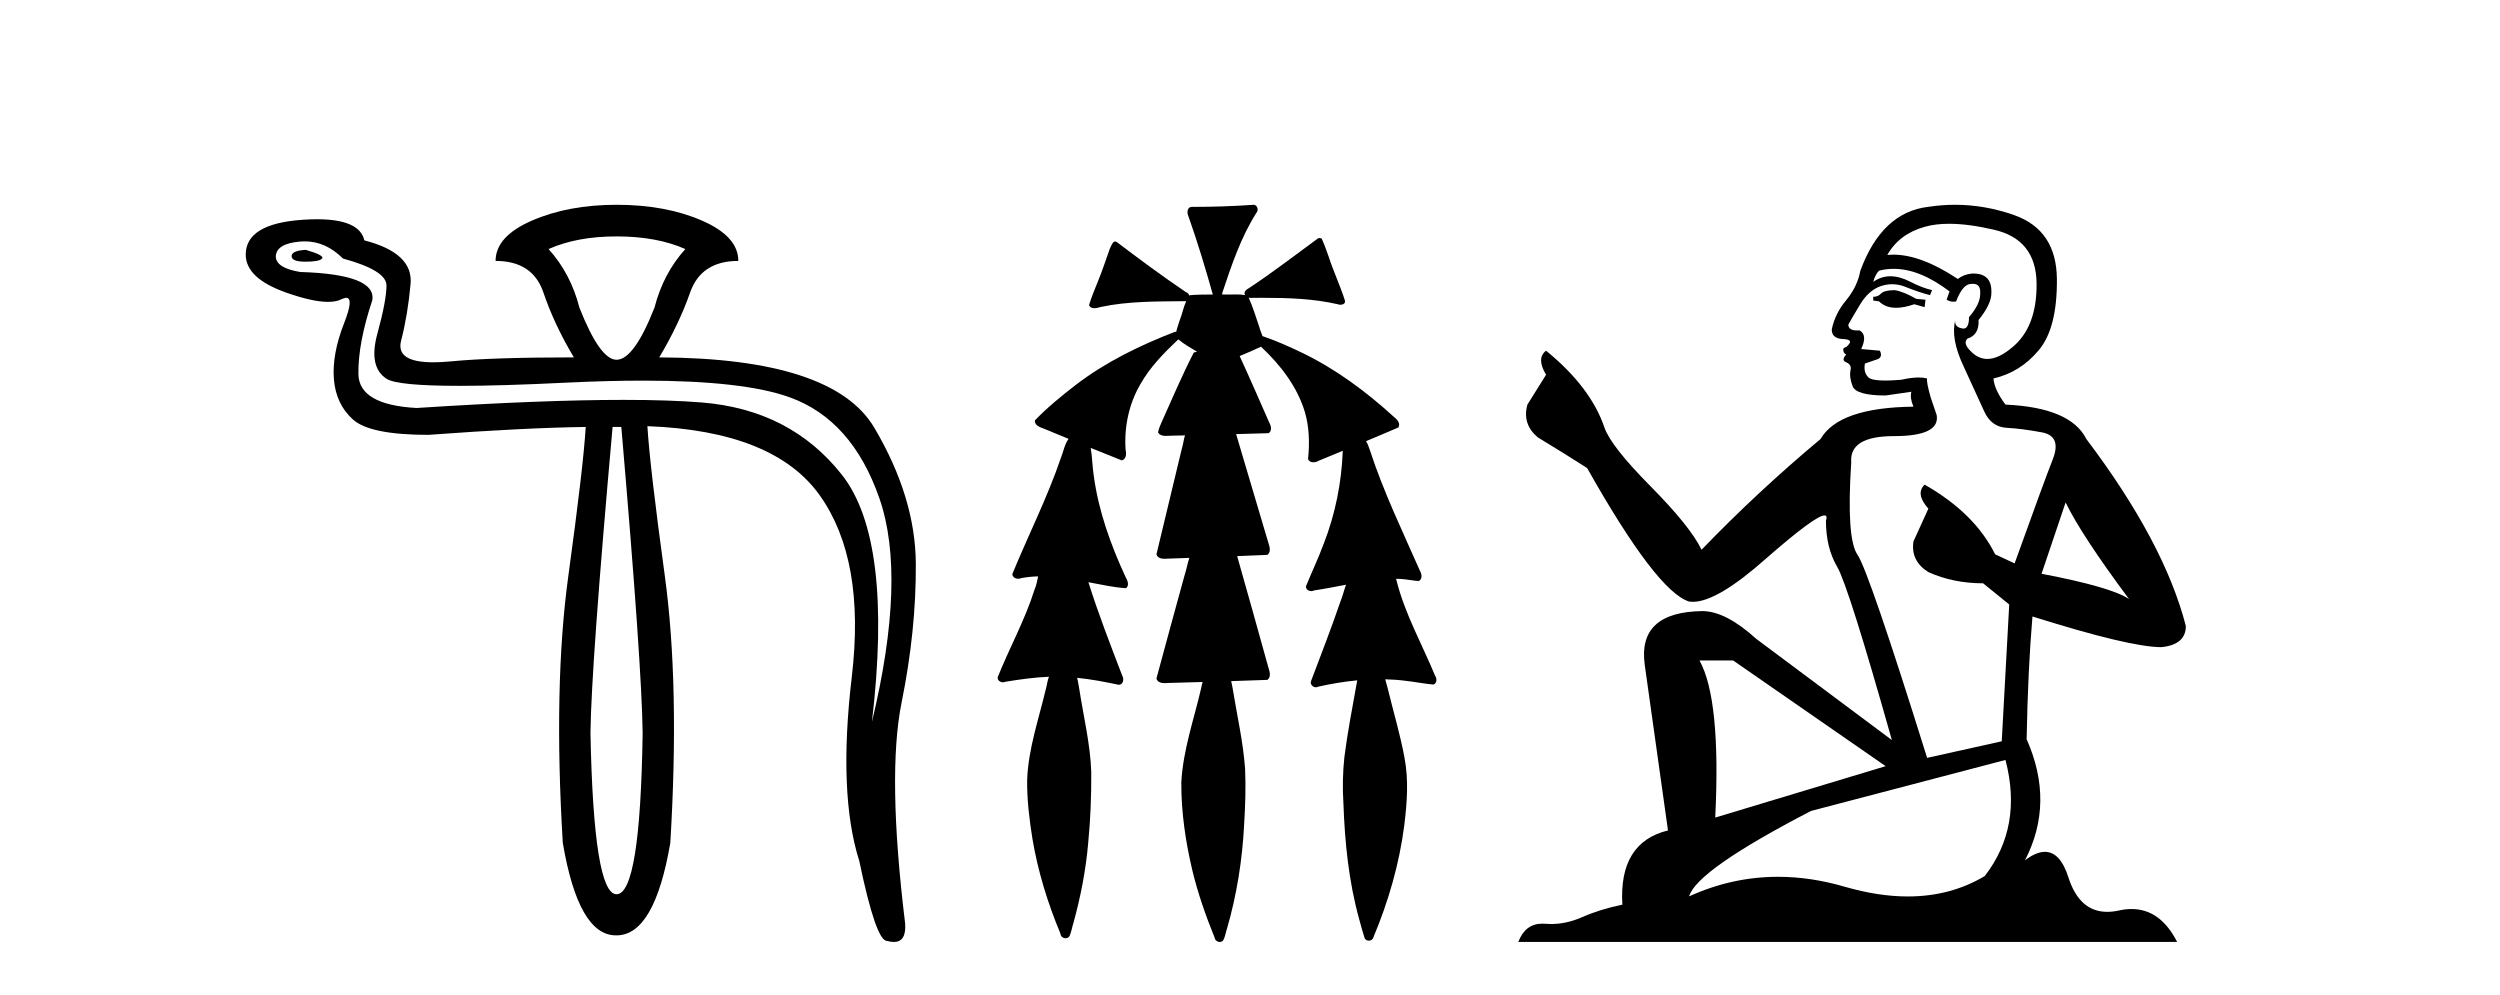 <?xml version='1.0' encoding='UTF-8' standalone='yes'?><svg xmlns='http://www.w3.org/2000/svg' xmlns:xlink='http://www.w3.org/1999/xlink' width='103.0' height='41.0' ><path d='M 12.6 10.294 Q 12.014 10.326 12.014 10.554 Q 12.014 10.782 12.584 10.782 Q 13.154 10.782 13.268 10.652 Q 13.382 10.522 12.6 10.294 ZM 25.402 9.74 Q 27.064 9.74 28.236 10.261 Q 27.324 11.271 26.966 12.672 Q 26.119 14.822 25.402 14.822 Q 24.718 14.822 23.871 12.672 Q 23.513 11.271 22.601 10.261 Q 23.773 9.74 25.402 9.74 ZM 12.555 9.944 Q 13.423 9.944 14.131 10.652 Q 15.923 11.141 15.923 11.76 Q 15.923 12.378 15.548 13.747 Q 15.173 15.115 15.923 15.604 Q 16.372 15.897 18.944 15.897 Q 20.659 15.897 23.317 15.766 Q 25.044 15.682 26.495 15.682 Q 30.631 15.682 32.536 16.369 Q 35.11 17.297 36.234 20.539 Q 37.358 23.78 35.924 29.741 Q 36.804 22.249 34.686 19.561 Q 32.569 16.874 28.904 16.581 Q 27.585 16.475 25.693 16.475 Q 22.331 16.475 17.161 16.809 Q 14.783 16.679 14.766 15.408 Q 14.75 14.138 15.336 12.378 Q 15.532 11.303 12.372 11.206 Q 11.362 11.043 11.362 10.554 Q 11.395 10.033 12.372 9.952 Q 12.464 9.944 12.555 9.944 ZM 25.598 17.591 Q 26.445 27.429 26.477 30.198 Q 26.38 36.843 25.402 36.843 Q 24.458 36.843 24.327 30.198 Q 24.36 27.429 25.239 17.591 ZM 25.402 8.437 Q 23.415 8.437 21.917 9.088 Q 20.418 9.74 20.418 10.75 Q 21.949 10.75 22.389 12.053 Q 22.829 13.356 23.643 14.724 Q 20.288 14.724 18.594 14.887 Q 18.183 14.927 17.853 14.927 Q 16.297 14.927 16.525 14.04 Q 16.802 12.965 16.916 11.694 Q 17.03 10.424 15.011 9.903 Q 14.814 9.033 13.06 9.033 Q 12.777 9.033 12.453 9.056 Q 10.124 9.219 10.124 10.489 Q 10.124 11.466 11.786 12.053 Q 12.873 12.437 13.514 12.437 Q 13.852 12.437 14.066 12.33 Q 14.186 12.27 14.264 12.27 Q 14.587 12.27 14.18 13.307 Q 13.675 14.594 13.756 15.62 Q 13.838 16.646 14.538 17.281 Q 15.239 17.916 17.649 17.916 Q 21.623 17.623 24.132 17.591 L 24.132 17.591 Q 24.034 19.219 23.415 23.731 Q 22.796 28.243 23.187 34.726 Q 23.833 38.537 25.376 38.537 Q 25.389 38.537 25.402 38.537 Q 26.966 38.537 27.617 34.726 Q 28.008 28.243 27.389 23.715 Q 26.77 19.187 26.673 17.558 L 26.673 17.558 Q 31.885 17.754 33.774 20.408 Q 35.664 23.063 35.094 27.885 Q 34.524 32.706 35.403 35.475 Q 36.087 38.765 36.543 38.765 Q 36.702 38.809 36.827 38.809 Q 37.345 38.809 37.292 38.048 Q 36.543 31.924 37.146 28.943 Q 37.749 25.963 37.732 23.226 Q 37.716 20.49 36.022 17.623 Q 34.328 14.757 27.161 14.724 Q 27.976 13.356 28.432 12.053 Q 28.888 10.75 30.419 10.75 Q 30.419 9.74 28.92 9.088 Q 27.422 8.437 25.402 8.437 Z' style='fill:#000000;stroke:none' /><path d='M 51.647 8.437 C 51.637 8.437 51.627 8.438 51.616 8.44 C 50.815 8.495 50.012 8.523 49.209 8.523 C 49.17 8.523 49.131 8.523 49.092 8.523 C 48.91 8.534 48.896 8.764 48.957 8.893 C 49.335 9.961 49.662 11.044 49.968 12.134 C 49.965 12.134 49.962 12.134 49.959 12.134 C 49.951 12.134 49.942 12.134 49.934 12.134 C 49.931 12.134 49.928 12.134 49.925 12.134 C 49.622 12.139 49.315 12.133 49.016 12.163 C 49.01 12.17 49.006 12.178 49 12.186 C 48.982 12.117 48.935 12.055 48.864 12.038 C 47.886 11.379 46.938 10.673 45.997 9.961 C 45.973 9.958 45.949 9.95 45.925 9.95 C 45.92 9.95 45.914 9.95 45.909 9.951 C 45.816 10.009 45.781 10.14 45.729 10.236 C 45.564 10.68 45.426 11.134 45.243 11.572 C 45.112 11.903 44.967 12.233 44.867 12.574 C 44.911 12.669 44.994 12.698 45.085 12.698 C 45.172 12.698 45.266 12.671 45.34 12.649 C 46.499 12.401 47.692 12.423 48.871 12.408 L 48.871 12.408 C 48.754 12.665 48.704 12.955 48.597 13.217 C 48.55 13.367 48.493 13.519 48.46 13.673 C 48.45 13.672 48.441 13.671 48.431 13.671 C 48.419 13.671 48.407 13.672 48.395 13.675 C 46.956 14.233 45.55 14.916 44.32 15.859 C 43.732 16.314 43.15 16.786 42.635 17.323 C 42.624 17.539 42.868 17.608 43.03 17.67 C 43.361 17.807 43.693 17.944 44.025 18.081 C 43.856 18.311 43.813 18.611 43.706 18.873 C 43.149 20.508 42.364 22.052 41.709 23.648 C 41.712 23.779 41.834 23.844 41.953 23.844 C 41.997 23.844 42.04 23.835 42.078 23.818 C 42.309 23.774 42.54 23.752 42.772 23.747 L 42.772 23.747 C 42.724 23.928 42.705 24.12 42.624 24.289 C 42.232 25.538 41.591 26.686 41.107 27.897 C 41.084 28.029 41.207 28.111 41.326 28.111 C 41.361 28.111 41.396 28.104 41.426 28.088 C 42.018 27.991 42.617 27.906 43.217 27.882 L 43.217 27.882 C 43.149 28.049 43.136 28.235 43.084 28.408 C 42.793 29.634 42.37 30.844 42.319 32.113 C 42.308 32.938 42.407 33.762 42.539 34.575 C 42.765 35.913 43.169 37.217 43.691 38.468 C 43.696 38.583 43.801 38.655 43.903 38.655 C 43.967 38.655 44.029 38.627 44.066 38.563 C 44.142 38.395 44.166 38.206 44.224 38.029 C 44.524 36.946 44.739 35.837 44.835 34.716 C 44.929 33.749 44.966 32.776 44.96 31.804 C 44.92 30.667 44.649 29.557 44.474 28.436 C 44.443 28.267 44.421 28.093 44.378 27.927 L 44.378 27.927 C 44.956 27.982 45.524 28.095 46.092 28.213 C 46.094 28.213 46.095 28.213 46.097 28.213 C 46.279 28.213 46.319 27.971 46.238 27.843 C 45.75 26.567 45.252 25.291 44.843 23.989 L 44.843 23.989 C 44.862 23.992 44.882 23.995 44.902 23.999 C 45.397 24.089 45.893 24.204 46.394 24.233 C 46.551 24.103 46.438 23.89 46.362 23.748 C 45.758 22.438 45.263 21.063 45.067 19.628 C 45.003 19.239 45.005 18.84 44.937 18.454 L 44.937 18.454 C 45.363 18.627 45.79 18.8 46.217 18.967 C 46.404 18.922 46.413 18.693 46.375 18.541 C 46.31 17.609 46.505 16.653 46.976 15.843 C 47.376 15.127 47.956 14.54 48.547 13.981 C 48.781 14.181 49.053 14.33 49.318 14.49 C 49.273 14.501 49.228 14.512 49.184 14.525 C 48.699 15.465 48.289 16.442 47.853 17.405 C 47.797 17.539 47.732 17.676 47.713 17.818 C 47.786 17.937 47.907 17.959 48.034 17.959 C 48.113 17.959 48.195 17.95 48.268 17.95 C 48.272 17.95 48.276 17.95 48.28 17.95 C 48.461 17.946 48.641 17.942 48.822 17.938 L 48.822 17.938 C 48.761 18.125 48.744 18.334 48.683 18.519 C 48.335 19.958 47.99 21.397 47.646 22.837 C 47.688 22.99 47.842 23.022 47.986 23.022 C 48.028 23.022 48.07 23.019 48.108 23.016 C 48.406 23.005 48.704 22.995 49.001 22.985 L 49.001 22.985 C 48.919 23.22 48.882 23.475 48.802 23.71 C 48.416 25.125 48.023 26.539 47.645 27.954 C 47.687 28.112 47.844 28.145 47.992 28.145 C 48.038 28.145 48.083 28.142 48.124 28.138 C 48.598 28.125 49.073 28.111 49.547 28.098 L 49.547 28.098 C 49.523 28.176 49.506 28.258 49.493 28.33 C 49.195 29.629 48.738 30.902 48.67 32.243 C 48.664 33.458 48.844 34.667 49.122 35.848 C 49.351 36.801 49.676 37.729 50.045 38.636 C 50.059 38.74 50.158 38.809 50.254 38.809 C 50.31 38.809 50.365 38.786 50.401 38.732 C 50.48 38.591 50.494 38.422 50.55 38.27 C 50.953 36.877 51.183 35.438 51.257 33.99 C 51.305 33.219 51.332 32.445 51.298 31.674 C 51.218 30.566 50.967 29.482 50.79 28.388 C 50.769 28.28 50.753 28.169 50.724 28.062 C 51.222 28.046 51.72 28.031 52.217 28.011 C 52.394 27.874 52.296 27.635 52.246 27.46 C 51.823 25.943 51.404 24.425 50.971 22.912 C 51.386 22.896 51.803 22.881 52.218 22.861 C 52.392 22.724 52.294 22.487 52.242 22.314 C 51.804 20.837 51.366 19.361 50.928 17.885 C 51.374 17.873 51.821 17.862 52.267 17.847 C 52.436 17.735 52.353 17.508 52.274 17.366 C 51.877 16.466 51.486 15.563 51.074 14.669 C 51.371 14.547 51.665 14.421 51.953 14.284 C 52.749 15.028 53.442 15.922 53.761 16.975 C 53.945 17.601 53.957 18.264 53.893 18.909 C 53.928 19.01 54.014 19.047 54.108 19.047 C 54.187 19.047 54.272 19.02 54.334 18.981 C 54.666 18.844 54.998 18.707 55.331 18.57 L 55.331 18.57 C 55.328 18.573 55.325 18.575 55.322 18.578 C 55.273 19.882 55.015 21.178 54.54 22.394 C 54.321 22.99 54.047 23.563 53.807 24.15 C 53.793 24.278 53.912 24.354 54.028 24.354 C 54.069 24.354 54.109 24.345 54.142 24.325 C 54.582 24.261 55.019 24.173 55.457 24.09 L 55.457 24.09 C 55.369 24.332 55.309 24.586 55.211 24.825 C 54.838 25.919 54.415 26.995 54.009 28.076 C 53.979 28.204 54.094 28.316 54.213 28.316 C 54.245 28.316 54.277 28.308 54.306 28.291 C 54.836 28.172 55.376 28.082 55.918 28.03 L 55.918 28.03 C 55.905 28.081 55.896 28.133 55.891 28.179 C 55.712 29.184 55.515 30.186 55.388 31.199 C 55.32 31.831 55.308 32.468 55.349 33.102 C 55.406 34.706 55.567 36.316 55.997 37.866 C 56.07 38.13 56.14 38.397 56.225 38.656 C 56.258 38.723 56.327 38.755 56.396 38.755 C 56.48 38.755 56.564 38.707 56.584 38.617 C 57.203 37.143 57.652 35.592 57.856 34.004 C 57.969 33.083 58.042 32.141 57.866 31.223 C 57.688 30.247 57.398 29.295 57.166 28.331 C 57.128 28.22 57.109 28.098 57.071 27.987 L 57.071 27.987 C 57.348 27.994 57.625 28.012 57.901 28.048 C 58.286 28.089 58.667 28.169 59.053 28.204 C 59.216 28.157 59.202 27.943 59.122 27.83 C 58.583 26.531 57.882 25.29 57.537 23.92 C 57.532 23.897 57.525 23.872 57.519 23.847 L 57.519 23.847 C 57.584 23.848 57.649 23.849 57.713 23.852 C 57.959 23.87 58.203 23.92 58.447 23.94 C 58.62 23.864 58.578 23.638 58.497 23.508 C 57.781 21.881 57.006 20.275 56.452 18.583 C 56.401 18.451 56.364 18.303 56.287 18.186 C 56.283 18.183 56.278 18.181 56.274 18.178 C 56.722 17.991 57.169 17.804 57.614 17.611 C 57.718 17.433 57.542 17.261 57.41 17.159 C 56.271 16.121 55.018 15.193 53.625 14.524 C 53.1 14.273 52.566 14.034 52.014 13.848 C 51.974 13.725 51.916 13.604 51.887 13.483 C 51.744 13.075 51.625 12.654 51.445 12.263 L 51.445 12.263 C 51.482 12.271 51.522 12.273 51.562 12.273 C 51.608 12.273 51.655 12.27 51.698 12.27 C 51.712 12.27 51.726 12.27 51.74 12.271 C 51.84 12.271 51.94 12.27 52.04 12.27 C 53.073 12.27 54.113 12.304 55.123 12.536 C 55.152 12.549 55.189 12.556 55.226 12.556 C 55.328 12.556 55.435 12.505 55.414 12.391 C 55.218 11.775 54.941 11.189 54.741 10.574 C 54.651 10.323 54.563 10.067 54.451 9.827 C 54.418 9.814 54.386 9.808 54.352 9.808 C 54.341 9.808 54.329 9.808 54.317 9.81 C 53.369 10.502 52.439 11.223 51.458 11.869 C 51.355 11.923 51.222 12.027 51.295 12.157 C 51.296 12.157 51.296 12.158 51.296 12.158 C 51.18 12.136 51.061 12.131 50.941 12.131 C 50.821 12.131 50.701 12.136 50.581 12.136 C 50.537 12.136 50.493 12.135 50.449 12.133 C 50.442 12.133 50.435 12.133 50.428 12.133 C 50.409 12.133 50.39 12.133 50.371 12.133 C 50.364 12.133 50.357 12.133 50.35 12.133 C 50.356 12.113 50.359 12.091 50.358 12.068 C 50.74 10.926 51.124 9.768 51.778 8.747 C 51.857 8.643 51.8 8.462 51.674 8.439 C 51.665 8.438 51.656 8.437 51.647 8.437 Z' style='fill:#000000;stroke:none' /><path d='M 78.065 11.955 Q 77.638 11.955 77.501 12.091 Q 77.382 12.228 77.177 12.228 L 77.177 12.382 L 77.416 12.416 Q 77.681 12.681 78.121 12.681 Q 78.446 12.681 78.868 12.535 L 79.295 12.655 L 79.329 12.348 L 78.953 12.313 Q 78.407 12.006 78.065 11.955 ZM 80.303 9.22 Q 81.091 9.22 82.131 9.46 Q 83.89 9.853 83.907 11.681 Q 83.925 13.492 82.882 14.329 Q 82.331 14.788 81.879 14.788 Q 81.49 14.788 81.174 14.449 Q 80.867 14.141 81.055 13.953 Q 81.55 13.8 81.516 13.185 Q 82.045 12.535 82.045 12.074 Q 82.078 11.27 81.307 11.27 Q 81.275 11.27 81.242 11.271 Q 80.901 11.305 80.662 11.493 Q 79.15 10.491 78.001 10.491 Q 77.877 10.491 77.757 10.503 L 77.757 10.503 Q 78.253 9.631 79.312 9.341 Q 79.744 9.22 80.303 9.22 ZM 85.103 20.701 Q 85.769 22.068 87.717 24.682 Q 86.982 24.186 84.112 23.639 L 85.103 20.701 ZM 78.02 11.076 Q 79.098 11.076 80.32 12.006 L 80.2 12.348 Q 80.344 12.431 80.479 12.431 Q 80.537 12.431 80.593 12.416 Q 80.867 11.698 81.208 11.698 Q 81.249 11.693 81.286 11.693 Q 81.615 11.693 81.584 12.108 Q 81.584 12.535 81.123 13.065 Q 81.123 13.538 80.893 13.538 Q 80.857 13.538 80.815 13.526 Q 80.508 13.458 80.559 13.185 L 80.559 13.185 Q 80.354 13.953 80.918 15.132 Q 81.465 16.328 81.755 16.96 Q 82.045 17.592 82.677 17.626 Q 83.31 17.66 84.13 17.814 Q 84.949 17.968 84.574 18.925 Q 84.198 19.881 83.002 23.212 L 82.199 22.837 Q 81.362 21.145 79.295 19.967 L 79.295 19.967 Q 78.902 20.342 79.449 20.957 L 78.834 22.307 Q 78.714 23.11 79.449 23.571 Q 80.474 24.032 81.704 24.032 L 82.78 24.904 L 82.472 30.541 L 79.397 31.224 Q 76.989 23.52 76.528 22.854 Q 76.066 22.187 76.271 19.044 Q 76.186 17.968 78.031 17.968 Q 79.944 17.968 79.79 17.097 L 79.551 16.396 Q 79.363 15.747 79.397 15.593 Q 79.247 15.552 79.048 15.552 Q 78.748 15.552 78.338 15.645 Q 77.951 15.679 77.67 15.679 Q 77.108 15.679 76.972 15.542 Q 76.767 15.337 76.835 14.978 L 77.382 14.79 Q 77.57 14.688 77.45 14.449 L 76.681 14.38 Q 76.955 13.8 76.613 13.612 Q 76.562 13.615 76.516 13.615 Q 76.152 13.615 76.152 13.373 Q 76.271 13.15 76.63 12.553 Q 76.989 11.955 77.501 11.784 Q 77.731 11.71 77.959 11.71 Q 78.254 11.71 78.543 11.835 Q 79.056 12.04 79.517 12.16 L 79.602 11.955 Q 79.175 11.852 78.714 11.613 Q 78.27 11.382 77.886 11.382 Q 77.501 11.382 77.177 11.613 Q 77.262 11.305 77.416 11.152 Q 77.712 11.076 78.02 11.076 ZM 71.403 27.21 L 77.689 31.566 L 70.668 33.684 Q 70.907 28.816 70.019 27.21 ZM 82.626 31.31 Q 83.344 34.06 81.772 36.093 Q 80.364 36.934 78.602 36.934 Q 77.392 36.934 76.015 36.537 Q 74.604 36.124 73.252 36.124 Q 71.364 36.124 69.592 36.93 Q 69.899 35.854 74.614 33.411 L 82.626 31.31 ZM 80.548 8.437 Q 80.001 8.437 79.449 8.521 Q 77.535 8.743 76.647 11.152 Q 76.528 11.801 76.066 12.365 Q 75.605 12.911 75.468 13.578 Q 75.468 13.953 75.947 13.97 Q 76.425 13.988 76.066 14.295 Q 75.913 14.329 75.947 14.449 Q 75.964 14.568 76.066 14.603 Q 75.844 14.842 76.066 14.927 Q 76.305 15.03 76.237 15.269 Q 76.186 15.525 76.323 15.901 Q 76.459 16.294 77.689 16.294 L 78.748 16.14 L 78.748 16.14 Q 78.68 16.396 78.834 16.755 Q 75.759 16.789 75.007 18.087 Q 72.428 20.24 70.104 22.649 Q 69.643 21.692 68.003 20.035 Q 66.38 18.395 66.107 17.626 Q 65.543 15.952 63.698 14.449 Q 63.288 14.756 63.698 15.44 L 62.929 16.67 Q 62.707 17.472 63.356 18.019 Q 64.347 18.617 65.389 19.283 Q 68.259 24.374 69.592 24.784 Q 69.665 24.795 69.746 24.795 Q 70.76 24.795 72.786 22.99 Q 74.795 21.235 75.169 21.235 Q 75.3 21.235 75.229 21.453 Q 75.229 22.563 75.69 23.349 Q 76.152 24.135 77.945 30.49 L 72.359 26.322 Q 71.095 25.177 70.138 25.177 Q 67.456 25.211 67.764 27.398 L 68.721 34.214 Q 66.688 34.709 66.841 37.272 Q 65.919 37.46 65.15 37.801 Q 64.529 38.07 63.897 38.07 Q 63.763 38.07 63.63 38.058 Q 63.584 38.055 63.539 38.055 Q 62.843 38.055 62.553 38.809 L 89.699 38.809 Q 89.006 37.452 87.822 37.452 Q 87.575 37.452 87.307 37.511 Q 87.049 37.568 86.818 37.568 Q 85.678 37.568 85.223 36.161 Q 84.886 35.096 84.251 35.096 Q 83.889 35.096 83.429 35.444 Q 84.659 33.069 83.497 30.456 Q 83.549 27.62 83.737 25.399 Q 87.751 26.663 89.049 26.663 Q 90.057 26.561 90.057 25.792 Q 89.169 22.341 85.957 18.087 Q 85.308 16.789 82.626 16.67 Q 82.165 16.055 82.131 15.593 Q 83.241 15.337 83.993 14.432 Q 84.762 13.526 84.744 11.493 Q 84.727 9.478 82.985 8.863 Q 81.779 8.437 80.548 8.437 Z' style='fill:#000000;stroke:none' /></svg>